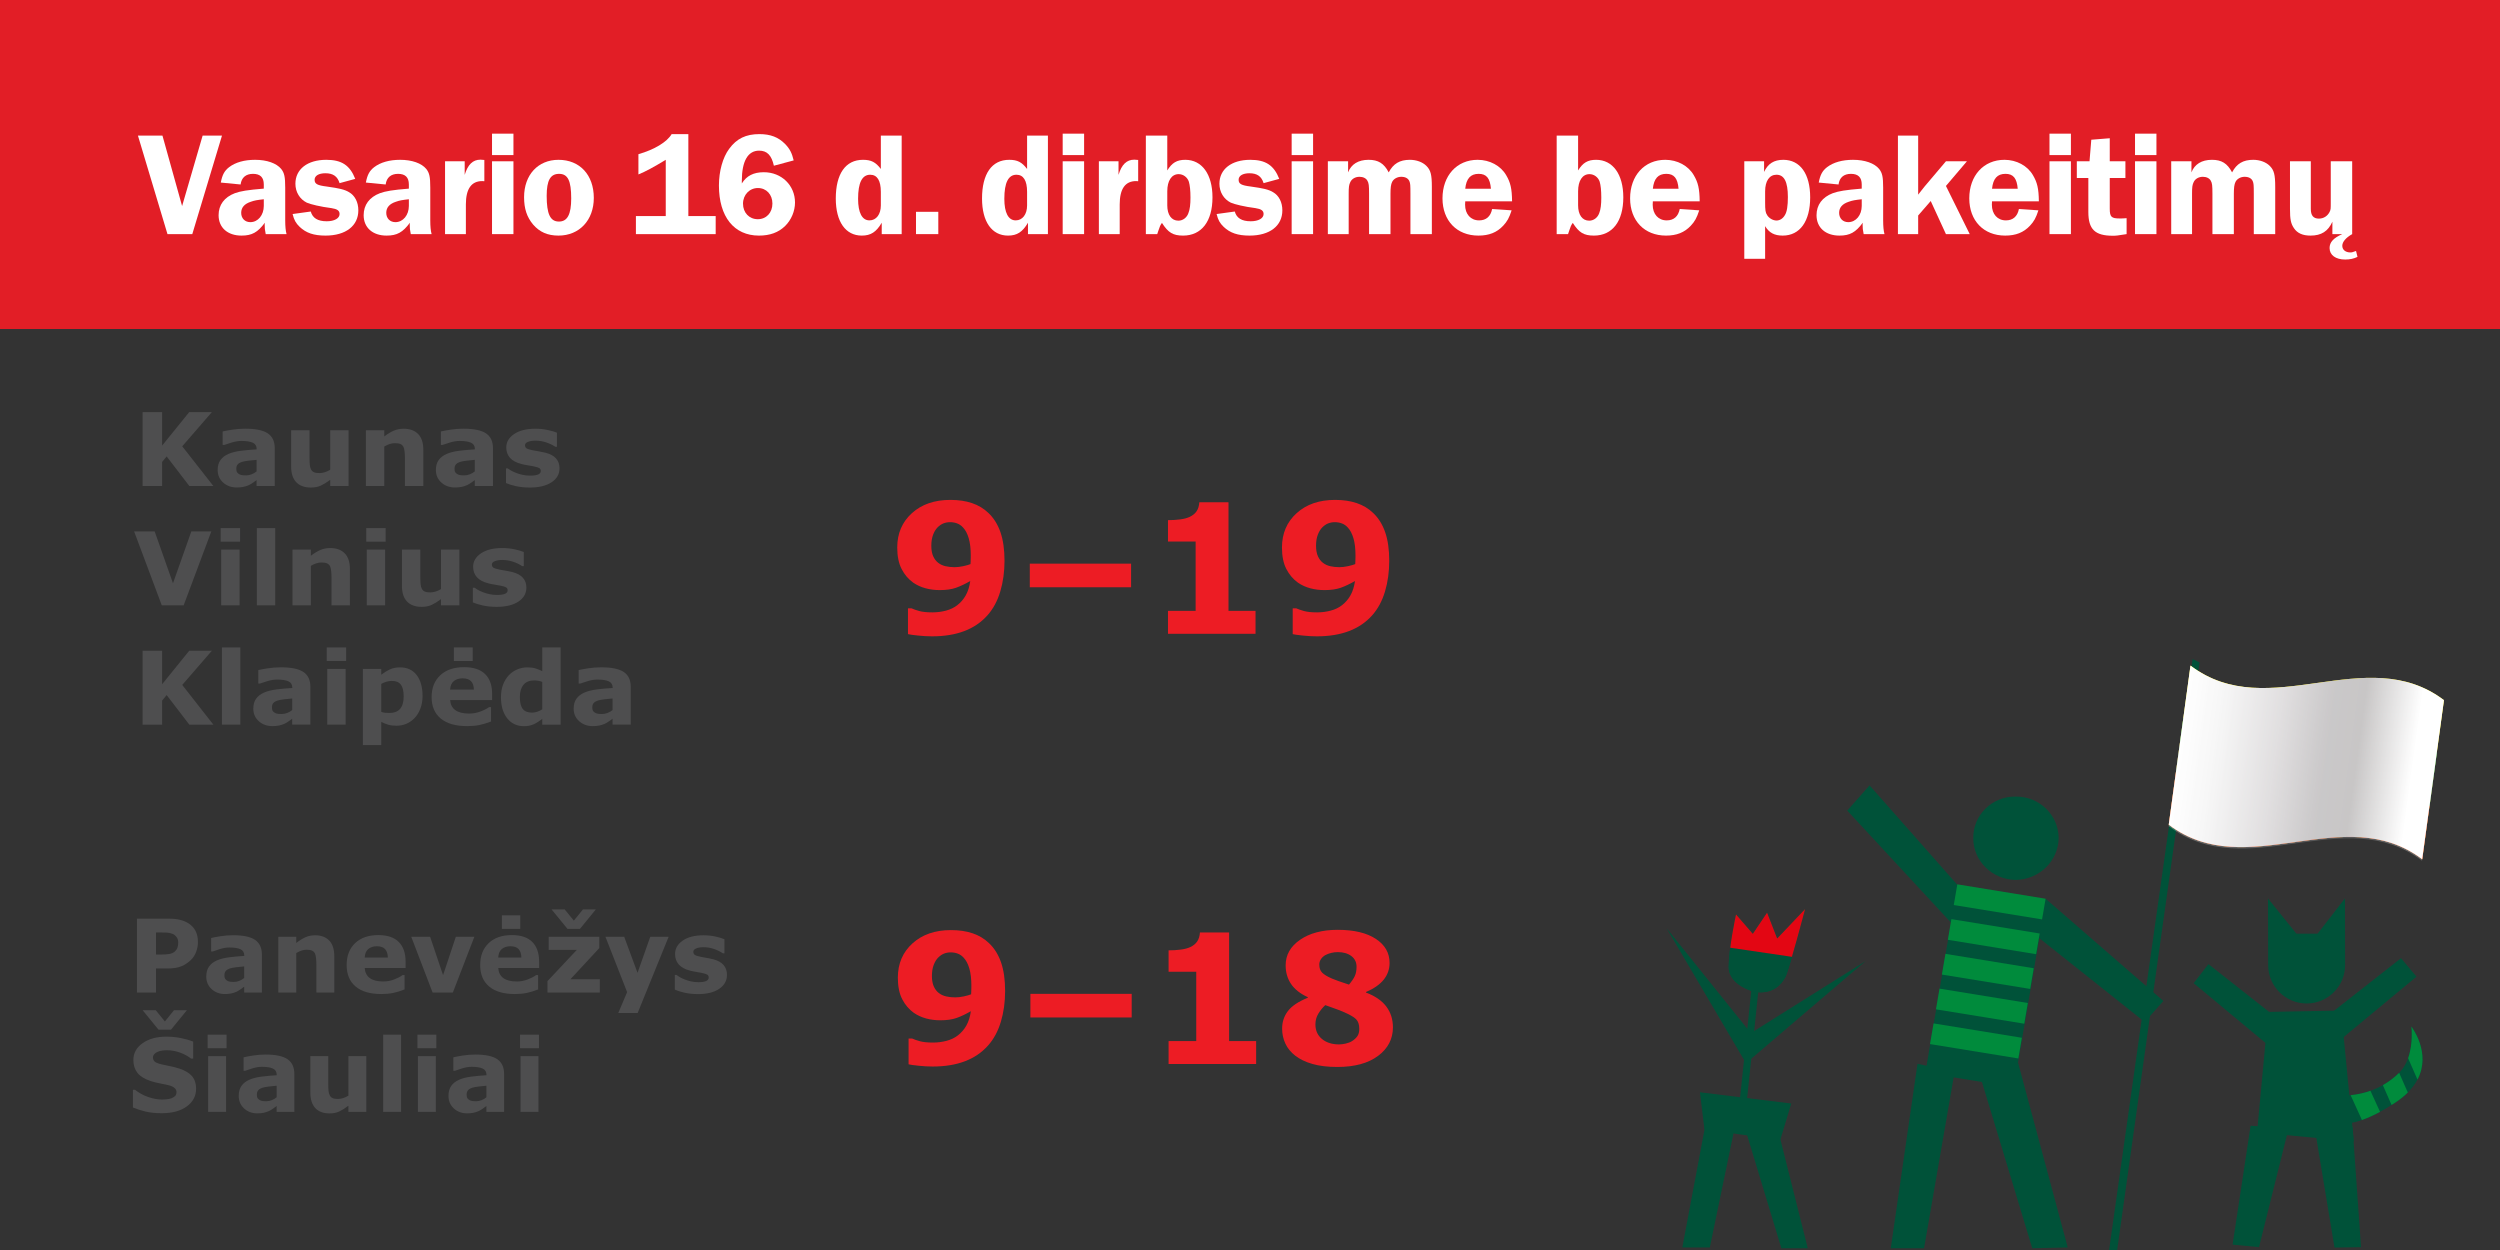 <?xml version="1.0" encoding="UTF-8"?>
<svg xmlns="http://www.w3.org/2000/svg" width="1320" height="660" version="1.1" xmlns:xlink="http://www.w3.org/1999/xlink" viewBox="0 0 1320 660">
  <rect x="0" y="0" width="1320" height="660" fill="#333333" stroke="none"/>
  <!-- Generator: Adobe Illustrator 29.0.1, SVG Export Plug-In . SVG Version: 2.1.0 Build 192)  -->
  <defs>
    <style>
      .st0 {
        fill: #fff;
      }

      .st1 {
        fill: #ed1c24;
      }

      .st2 {
        fill: none;
      }

      .st3 {
        fill: #e21e26;
      }

      .st4 {
        fill: #e30613;
      }

      .st5 {
        fill: #005239;
      }

      .st6 {
        isolation: isolate;
      }

      .st7 {
        fill: #4e4e4f;
      }

      .st8 {
        fill: #00903e;
      }

      .st9 {
        fill: #e20613;
      }

      .st10 {
        fill: #008b3c;
      }

      .st11 {
        fill: url(#linear-gradient);
        mix-blend-mode: multiply;
      }

      .st12 {
        fill: url(#linear-gradient1);
        mix-blend-mode: overlay;
        opacity: .25;
      }

      .st13 {
        fill: #ffec00;
      }

      .st14 {
        clip-path: url(#clippath);
      }
    </style>
    <clipPath id="clippath">
      <path class="st2" d="M938.349,495.514l-5.332-13.652-7.531,11.191-8.878-10.251s-3.862,17.78-3.862,27.74c.013,9.939,13.733,13.185,13.733,13.185,9.658,1.39,14.081-3.93,16.208-7.843,1.855-3.423,10.413-35.919,10.413-35.919l-14.751,15.55Z"/>
    </clipPath>
    <linearGradient id="linear-gradient" x1="3454.458" y1="35.278" x2="3589.562" y2="35.278" gradientTransform="translate(-2267.002 -109.513) rotate(7.786)" gradientUnits="userSpaceOnUse">
      <stop offset="0" stop-color="#fff"/>
      <stop offset=".145" stop-color="#f6f6f6"/>
      <stop offset=".373" stop-color="#e1dfe0"/>
      <stop offset=".54" stop-color="#cdcbcc"/>
      <stop offset=".574" stop-color="#cac8c9"/>
      <stop offset=".693" stop-color="#c8c6c6"/>
      <stop offset=".914" stop-color="#fff"/>
    </linearGradient>
    <linearGradient id="linear-gradient1" x1="3454.458" y1="36.046" x2="3589.562" y2="36.046" xlink:href="#linear-gradient"/>
  </defs>
  <g class="st6">
    <g id="DEPO">
      <rect class="st3" y="-.945" width="1320" height="174.667"/>
      <g>
        <path class="st0" d="M101.531,123.616h-13.104l-15.601-52.028h12.948l10.374,37.207,10.843-37.207h10.219l-15.679,52.028Z"/>
        <path class="st0" d="M140.297,123.616c-.468-2.496-.546-2.964-.546-4.992,0-.078,0-.546.078-1.014-3.744,5.07-6.786,6.786-12.324,6.786-7.332,0-12.091-4.212-12.091-10.764,0-5.46,3.042-9.516,8.58-11.623,3.043-1.092,6.631-1.716,15.289-2.418v-2.184c0-3.744-1.872-5.616-5.694-5.616-3.744,0-6.084,1.95-6.552,5.616l-10.453-1.014c.78-4.134,1.95-6.24,4.368-8.112,3.354-2.574,8.112-3.9,13.729-3.9,6.24,0,11.311,1.794,13.807,4.836,1.639,2.106,2.106,4.134,2.106,9.829v17.395q0,4.602.702,7.176h-10.999ZM139.283,105.207c-3.51.39-4.914.624-6.864,1.326-3.354,1.092-5.07,3.042-5.07,5.85,0,2.886,1.95,4.914,4.836,4.914,4.057,0,7.099-3.744,7.099-8.58v-3.51Z"/>
        <path class="st0" d="M179.296,96.705c-1.093-3.588-3.433-5.226-7.488-5.226-3.511,0-5.694,1.326-5.694,3.432,0,2.184,1.404,2.964,6.474,3.588,6.631.936,9.36,1.56,11.701,2.964,3.12,1.794,4.914,5.304,4.914,9.594,0,8.19-6.631,13.338-17.317,13.338-6.24,0-10.296-1.404-13.65-4.602-2.027-1.95-2.964-3.588-3.744-6.786l9.595-1.326c.937,3.432,3.666,5.148,8.425,5.148,4.056,0,6.786-1.56,6.786-3.822,0-1.794-1.248-2.652-4.29-3.12-5.617-.702-11.155-2.028-13.027-2.886-3.744-1.872-6.006-5.616-6.006-9.984,0-7.722,6.396-12.636,16.303-12.636,8.112,0,12.48,2.886,15.288,10.062l-8.268,2.262Z"/>
        <path class="st0" d="M216.891,123.616c-.468-2.496-.546-2.964-.546-4.992,0-.078,0-.546.078-1.014-3.744,5.07-6.786,6.786-12.324,6.786-7.332,0-12.091-4.212-12.091-10.764,0-5.46,3.042-9.516,8.58-11.623,3.043-1.092,6.631-1.716,15.289-2.418v-2.184c0-3.744-1.872-5.616-5.694-5.616-3.744,0-6.084,1.95-6.552,5.616l-10.453-1.014c.78-4.134,1.95-6.24,4.368-8.112,3.354-2.574,8.112-3.9,13.729-3.9,6.24,0,11.311,1.794,13.807,4.836,1.639,2.106,2.106,4.134,2.106,9.829v17.395q0,4.602.702,7.176h-10.999ZM215.877,105.207c-3.51.39-4.914.624-6.864,1.326-3.354,1.092-5.07,3.042-5.07,5.85,0,2.886,1.95,4.914,4.836,4.914,4.057,0,7.099-3.744,7.099-8.58v-3.51Z"/>
        <path class="st0" d="M234.984,123.616v-38.456h10.375v7.176c1.638-5.46,4.29-8.034,8.346-8.034.469,0,1.248.078,2.028.156v11.232c-.468-.078-.936-.078-1.092-.078-5.772,0-8.658,4.134-8.658,12.324v15.679h-10.999Z"/>
        <path class="st0" d="M271.099,81.884h-11.31v-11.311h11.31v11.311ZM271.099,123.616h-11.31v-38.456h11.31v38.456Z"/>
        <path class="st0" d="M313.531,104.505c0,11.778-7.645,19.891-18.643,19.891-5.772,0-9.984-1.872-13.417-5.85-3.275-3.9-4.758-8.346-4.758-14.43,0-11.779,7.332-19.735,18.175-19.735,11.232,0,18.643,7.956,18.643,20.125ZM288.648,103.413c0,9.594,1.872,13.572,6.475,13.572,4.445,0,6.474-3.744,6.474-12.246,0-9.36-1.794-12.949-6.396-12.949-4.602,0-6.552,3.432-6.552,11.623Z"/>
        <path class="st0" d="M337.085,81.416c8.425-2.418,15.055-6.396,17.551-10.608h8.814v43.292h14.431v9.516h-42.121v-9.516h15.756v-29.719c-6.552,3.978-10.608,6.162-14.431,7.722v-10.687Z"/>
        <path class="st0" d="M408.612,87.501c-1.248-5.539-3.589-7.957-7.801-7.957-5.928,0-9.126,5.538-9.126,15.991v1.326c2.496-4.056,6.24-5.928,11.622-5.928,9.36,0,16.459,6.942,16.459,15.99,0,4.524-1.95,9.205-5.227,12.403-3.51,3.432-8.034,5.07-13.807,5.07-13.183,0-21.139-9.984-21.139-26.443,0-7.566,2.028-14.82,5.382-19.345,3.979-5.46,8.893-7.8,15.991-7.8,5.851,0,10.062,1.638,13.572,5.227,2.496,2.574,3.588,4.758,4.524,8.658l-10.452,2.808ZM392.31,107.547c0,4.758,3.276,8.19,7.8,8.19,4.524,0,7.723-3.432,7.723-8.268,0-4.758-3.198-8.19-7.645-8.19s-7.878,3.588-7.878,8.268Z"/>
        <path class="st0" d="M476.081,123.616h-10.53v-6.006c-2.886,4.914-5.772,6.786-10.53,6.786-8.58,0-13.729-7.332-13.729-19.579,0-13.026,5.148-20.437,14.353-20.437,4.368,0,6.708,1.248,9.438,4.836v-17.628h10.998v52.028ZM465.083,101.307c0-6.006-1.95-9.048-5.616-9.048-4.29,0-6.396,4.212-6.396,12.714,0,7.332,2.106,11.388,6.006,11.388,3.589,0,6.007-3.198,6.007-7.878v-7.177Z"/>
        <path class="st0" d="M483.645,123.616v-11.778h11.779v11.778h-11.779Z"/>
        <path class="st0" d="M553.299,123.616h-10.53v-6.006c-2.886,4.914-5.772,6.786-10.53,6.786-8.58,0-13.729-7.332-13.729-19.579,0-13.026,5.148-20.437,14.353-20.437,4.368,0,6.708,1.248,9.438,4.836v-17.628h10.998v52.028ZM542.301,101.307c0-6.006-1.95-9.048-5.616-9.048-4.29,0-6.396,4.212-6.396,12.714,0,7.332,2.106,11.388,6.006,11.388,3.589,0,6.007-3.198,6.007-7.878v-7.177Z"/>
        <path class="st0" d="M572.406,81.884h-11.311v-11.311h11.311v11.311ZM572.406,123.616h-11.311v-38.456h11.311v38.456Z"/>
        <path class="st0" d="M580.207,123.616v-38.456h10.374v7.176c1.638-5.46,4.29-8.034,8.347-8.034.468,0,1.248.078,2.027.156v11.232c-.468-.078-.936-.078-1.092-.078-5.772,0-8.658,4.134-8.658,12.324v15.679h-10.998Z"/>
        <path class="st0" d="M616.32,89.997c2.496-4.056,5.07-5.616,9.517-5.616,8.814,0,14.353,7.644,14.353,19.812,0,12.714-5.772,20.203-15.522,20.203-5.304,0-7.878-1.56-11.154-6.708-.937,1.326-1.092,1.716-1.872,4.056-.312,1.014-.468,1.56-.624,1.872h-6.007v-52.028h11.311v18.409ZM616.32,108.405c0,5.07,2.263,8.112,5.851,8.112,2.34,0,4.446-1.56,5.304-3.979.78-1.95,1.093-4.602,1.093-8.19,0-3.822-.312-6.552-.858-8.424-.78-2.34-2.964-3.979-5.382-3.979-3.744,0-6.007,3.51-6.007,9.049v7.41Z"/>
        <path class="st0" d="M667.176,96.705c-1.093-3.588-3.433-5.226-7.488-5.226-3.511,0-5.694,1.326-5.694,3.432,0,2.184,1.403,2.964,6.474,3.588,6.631.936,9.36,1.56,11.701,2.964,3.12,1.794,4.914,5.304,4.914,9.594,0,8.19-6.631,13.338-17.316,13.338-6.24,0-10.297-1.404-13.651-4.602-2.027-1.95-2.964-3.588-3.744-6.786l9.595-1.326c.936,3.432,3.666,5.148,8.424,5.148,4.057,0,6.787-1.56,6.787-3.822,0-1.794-1.248-2.652-4.291-3.12-5.615-.702-11.154-2.028-13.026-2.886-3.744-1.872-6.006-5.616-6.006-9.984,0-7.722,6.396-12.636,16.303-12.636,8.112,0,12.48,2.886,15.288,10.062l-8.268,2.262Z"/>
        <path class="st0" d="M693.305,81.884h-11.311v-11.311h11.311v11.311ZM693.305,123.616h-11.311v-38.456h11.311v38.456Z"/>
        <path class="st0" d="M744.708,123.616v-21.295c0-4.68-.078-5.46-.546-6.63-.625-1.482-2.106-2.34-4.291-2.34-2.105,0-4.056,1.092-4.836,2.73-.624,1.248-.857,3.042-.857,6.24v21.295h-11.311v-21.295c0-4.446-.156-5.616-.858-6.864-.702-1.326-2.262-2.106-4.212-2.106-2.185,0-4.057,1.092-4.836,2.808-.702,1.404-.858,2.652-.858,6.162v21.295h-10.999v-38.456h10.687v5.851c1.639-4.291,5.383-6.63,10.843-6.63,5.07,0,8.112,1.872,10.608,6.63,2.418-4.603,5.851-6.63,11.154-6.63,3.433,0,6.708,1.17,8.736,3.198,2.263,2.262,2.886,4.603,2.886,11.077v24.961h-11.31Z"/>
        <path class="st0" d="M773.645,106.299c-.078.624-.078,1.482-.078,1.794,0,4.992,2.964,8.268,7.41,8.268,3.744,0,6.084-2.106,6.864-6.006l10.296.702c-1.325,4.056-2.34,5.85-4.445,8.112-3.354,3.588-7.488,5.226-13.104,5.226-11.389,0-18.955-7.878-18.955-19.656,0-12.013,7.566-20.359,18.564-20.359,6.396,0,12.169,3.12,15.055,8.112,2.263,3.822,3.042,7.02,3.12,13.806h-24.727ZM787.217,99.669c-.468-5.538-2.34-7.878-6.475-7.878-4.29,0-6.552,2.496-7.098,7.878h13.572Z"/>
        <path class="st0" d="M833.235,89.997c2.496-4.056,5.07-5.616,9.517-5.616,8.814,0,14.353,7.644,14.353,19.812,0,12.714-5.772,20.203-15.522,20.203-5.305,0-7.878-1.56-11.154-6.708-.937,1.326-1.092,1.716-1.872,4.056-.312,1.014-.468,1.56-.624,1.872h-6.006v-52.028h11.31v18.409ZM833.235,108.405c0,5.07,2.263,8.112,5.851,8.112,2.34,0,4.446-1.56,5.305-3.979.779-1.95,1.092-4.602,1.092-8.19,0-3.822-.312-6.552-.858-8.424-.78-2.34-2.964-3.979-5.382-3.979-3.744,0-6.007,3.51-6.007,9.049v7.41Z"/>
        <path class="st0" d="M872.703,106.299c-.078.624-.078,1.482-.078,1.794,0,4.992,2.964,8.268,7.41,8.268,3.744,0,6.084-2.106,6.864-6.006l10.296.702c-1.325,4.056-2.34,5.85-4.445,8.112-3.354,3.588-7.488,5.226-13.104,5.226-11.389,0-18.955-7.878-18.955-19.656,0-12.013,7.566-20.359,18.564-20.359,6.396,0,12.169,3.12,15.055,8.112,2.263,3.822,3.042,7.02,3.12,13.806h-24.727ZM886.275,99.669c-.468-5.538-2.34-7.878-6.475-7.878-4.29,0-6.552,2.496-7.098,7.878h13.572Z"/>
        <path class="st0" d="M920.984,85.16h10.453v5.616c2.027-4.368,5.226-6.396,10.141-6.396,8.892,0,14.196,7.41,14.196,19.812,0,12.637-5.383,20.203-14.509,20.203-4.368,0-7.176-1.482-9.282-4.992v17.239h-10.999v-51.482ZM931.983,106.767c0,4.212.156,5.46,1.092,6.864,1.015,1.638,3.12,2.808,4.914,2.808s3.433-1.092,4.446-2.886c1.092-1.716,1.561-4.914,1.561-9.516,0-8.034-1.95-11.778-6.007-11.778-3.744,0-6.006,3.276-6.006,8.814v5.694Z"/>
        <path class="st0" d="M984.008,123.616c-.468-2.496-.546-2.964-.546-4.992,0-.078,0-.546.078-1.014-3.744,5.07-6.786,6.786-12.324,6.786-7.332,0-12.091-4.212-12.091-10.764,0-5.46,3.042-9.516,8.58-11.623,3.043-1.092,6.631-1.716,15.289-2.418v-2.184c0-3.744-1.872-5.616-5.694-5.616-3.744,0-6.084,1.95-6.552,5.616l-10.453-1.014c.78-4.134,1.95-6.24,4.368-8.112,3.354-2.574,8.112-3.9,13.729-3.9,6.24,0,11.311,1.794,13.807,4.836,1.639,2.106,2.106,4.134,2.106,9.829v17.395q0,4.602.702,7.176h-10.999ZM982.994,105.207c-3.51.39-4.914.624-6.864,1.326-3.354,1.092-5.07,3.042-5.07,5.85,0,2.886,1.95,4.914,4.836,4.914,4.057,0,7.099-3.744,7.099-8.58v-3.51Z"/>
        <path class="st0" d="M1040.013,123.616h-12.559l-8.034-17.473-6.631,7.644v9.829h-10.686v-52.028h10.686v31.201c.78-.936,1.404-1.794,1.639-2.106,1.014-1.248,1.638-2.106,1.794-2.262l11.232-13.261h11.076l-11.076,13.026,12.559,25.429Z"/>
        <path class="st0" d="M1051.789,106.299c-.078.624-.078,1.482-.078,1.794,0,4.992,2.964,8.268,7.41,8.268,3.744,0,6.084-2.106,6.864-6.006l10.296.702c-1.325,4.056-2.34,5.85-4.445,8.112-3.354,3.588-7.488,5.226-13.104,5.226-11.389,0-18.955-7.878-18.955-19.656,0-12.013,7.566-20.359,18.564-20.359,6.396,0,12.169,3.12,15.055,8.112,2.263,3.822,3.042,7.02,3.12,13.806h-24.727ZM1065.361,99.669c-.468-5.538-2.34-7.878-6.475-7.878-4.29,0-6.552,2.496-7.098,7.878h13.572Z"/>
        <path class="st0" d="M1093.44,81.884h-11.31v-11.311h11.31v11.311ZM1093.44,123.616h-11.31v-38.456h11.31v38.456Z"/>
        <path class="st0" d="M1113.954,110.199c0,4.368.858,5.148,5.305,5.148,1.092,0,1.872,0,3.588-.156v8.424c-4.992.78-5.382.858-7.255.858-9.438,0-12.948-3.354-12.948-12.559v-17.94h-6.084v-8.814h6.708l.937-11.388,9.75-.78v12.168h8.269v8.814h-8.269v16.225Z"/>
        <path class="st0" d="M1138.602,81.884h-11.311v-11.311h11.311v11.311ZM1138.602,123.616h-11.311v-38.456h11.311v38.456Z"/>
        <path class="st0" d="M1190.005,123.616v-21.295c0-4.68-.078-5.46-.546-6.63-.625-1.482-2.106-2.34-4.291-2.34-2.105,0-4.056,1.092-4.836,2.73-.624,1.248-.857,3.042-.857,6.24v21.295h-11.311v-21.295c0-4.446-.156-5.616-.858-6.864-.702-1.326-2.262-2.106-4.212-2.106-2.185,0-4.057,1.092-4.836,2.808-.702,1.404-.858,2.652-.858,6.162v21.295h-10.999v-38.456h10.687v5.851c1.639-4.291,5.383-6.63,10.843-6.63,5.07,0,8.112,1.872,10.608,6.63,2.418-4.603,5.851-6.63,11.154-6.63,3.433,0,6.708,1.17,8.736,3.198,2.263,2.262,2.886,4.603,2.886,11.077v24.961h-11.31Z"/>
        <path class="st0" d="M1241.952,123.616c-3.354,1.872-5.227,4.134-5.227,6.162,0,2.106,1.716,3.51,4.29,3.51.702,0,1.093-.078,2.965-.78l.779,3.12c-1.872.937-3.978,1.404-6.474,1.404-5.07,0-8.269-2.34-8.269-6.084,0-3.042,2.028-5.305,6.708-7.333h-5.226v-6.552c-2.263,5.07-5.851,7.332-11.545,7.332-4.134,0-6.942-1.248-8.736-3.9-1.638-2.418-2.105-4.602-2.105-10.218v-25.117h10.998v25.117c0,3.51,1.326,5.148,4.29,5.148,2.418,0,4.524-1.326,5.616-3.51.624-1.248.624-1.482.624-5.148v-21.607h11.311v38.456Z"/>
      </g>
      <g>
        <g>
          <g>
            <path class="st1" d="M530.702,523.244c0,5.801-.744,11.198-2.232,16.193s-3.751,9.199-6.789,12.611c-3.287,3.691-7.364,6.461-12.231,8.307-4.867,1.845-10.541,2.769-17.021,2.769-2.295,0-4.774-.14-7.44-.419-2.667-.278-4.418-.527-5.256-.744v-13.625h1.86c.931.434,2.256.899,3.977,1.395,1.721.496,4.069.744,7.045.744,2.419,0,4.79-.302,7.115-.907,2.325-.604,4.325-1.559,6-2.86,1.828-1.396,3.332-3.14,4.511-5.233,1.178-2.093,1.969-4.612,2.371-7.56-2.697,1.553-5.201,2.739-7.51,3.562-2.311.823-5.186,1.233-8.627,1.233-2.604,0-5.093-.317-7.464-.954-2.372-.637-4.534-1.622-6.487-2.956-2.574-1.831-4.628-4.243-6.162-7.238-1.535-2.995-2.302-6.773-2.302-11.335,0-7.417,2.581-13.461,7.743-18.132,5.161-4.671,11.928-7.006,20.299-7.006,4.31,0,8.131.566,11.464,1.699,3.332,1.132,6.208,2.861,8.626,5.188,2.821,2.669,4.945,6.066,6.372,10.192,1.425,4.126,2.139,9.151,2.139,15.077ZM512.891,520.653c0-3.789-.364-6.903-1.093-9.343-.729-2.438-1.729-4.325-2.999-5.661-.9-.994-1.938-1.708-3.116-2.144-1.179-.435-2.418-.652-3.721-.652-1.209,0-2.364.21-3.465.629-1.101.42-2.162,1.142-3.186,2.167-.961.994-1.743,2.3-2.348,3.915-.605,1.615-.907,3.541-.907,5.777,0,2.174.325,3.999.977,5.475s1.55,2.648,2.697,3.519c1.085.838,2.364,1.429,3.837,1.771,1.472.342,3.076.512,4.813.512,1.395,0,2.913-.178,4.557-.535s2.914-.723,3.813-1.095c0-.342.023-.831.07-1.468.046-.637.069-1.593.069-2.866Z"/>
            <path class="st1" d="M597.529,537.22h-53.48v-12.463h53.48v12.463Z"/>
            <path class="st1" d="M663.242,561.775h-46.227v-12.091h14.603v-36.6h-14.603v-11.301c2.232,0,4.372-.132,6.418-.396,2.046-.263,3.751-.721,5.115-1.372,1.612-.774,2.821-1.782,3.628-3.022.806-1.24,1.271-2.79,1.395-4.65h15.394v57.341h14.277v12.091Z"/>
            <path class="st1" d="M735.464,542.429c0,6.139-2.612,11.161-7.836,15.067-5.225,3.906-12.394,5.859-21.509,5.859-5.115,0-9.503-.527-13.161-1.581s-6.682-2.512-9.068-4.371c-2.356-1.829-4.101-3.969-5.231-6.418-1.133-2.449-1.698-5.084-1.698-7.906,0-3.472,1.016-6.549,3.047-9.23,2.03-2.682,5.541-5.03,10.533-7.046v-.279c-4.031-1.86-6.992-4.2-8.883-7.022-1.892-2.82-2.837-6.092-2.837-9.812,0-5.487,2.542-9.982,7.627-13.486,5.085-3.503,11.703-5.255,19.857-5.255,8.558,0,15.262,1.589,20.114,4.767,4.852,3.179,7.277,7.418,7.277,12.72,0,3.286-1.022,6.216-3.069,8.789-2.046,2.574-5.178,4.76-9.394,6.558v.278c4.836,1.83,8.417,4.295,10.742,7.395,2.325,3.101,3.488,6.759,3.488,10.976ZM717.699,543.219c0-2.232-.559-3.922-1.675-5.069-1.116-1.146-3.41-2.464-6.883-3.952-1.022-.466-2.511-1.039-4.464-1.721s-3.598-1.271-4.93-1.768c-1.334,1.209-2.535,2.674-3.604,4.395s-1.604,3.651-1.604,5.79c0,3.225,1.155,5.79,3.465,7.696,2.31,1.907,5.325,2.86,9.045,2.86.992,0,2.155-.146,3.488-.441s2.479-.752,3.441-1.372c1.116-.713,2.015-1.55,2.697-2.512.682-.96,1.023-2.263,1.023-3.906ZM716.257,510.433c0-2.355-.906-4.231-2.721-5.627-1.813-1.395-4.225-2.093-7.231-2.093-1.116,0-2.255.14-3.418.419-1.162.279-2.225.682-3.186,1.209-.899.527-1.644,1.217-2.232,2.069-.589.854-.883,1.821-.883,2.906,0,1.83.519,3.256,1.558,4.279,1.038,1.022,2.735,2.046,5.092,3.069.868.372,2.054.829,3.558,1.371,1.504.543,3.325,1.155,5.465,1.837,1.426-1.674,2.448-3.177,3.069-4.511.62-1.332.93-2.977.93-4.93Z"/>
          </g>
          <g>
            <path class="st1" d="M530.383,296.1c0,5.802-.744,11.199-2.232,16.194-1.488,4.995-3.751,9.199-6.789,12.611-3.287,3.692-7.364,6.461-12.231,8.307-4.867,1.845-10.541,2.769-17.021,2.769-2.295,0-4.774-.14-7.44-.419-2.667-.279-4.418-.527-5.256-.744v-13.625h1.86c.931.435,2.256.899,3.977,1.395,1.721.497,4.069.744,7.045.744,2.419,0,4.79-.302,7.115-.907s4.325-1.559,6-2.861c1.828-1.395,3.332-3.14,4.511-5.233,1.178-2.093,1.969-4.613,2.371-7.559-2.697,1.552-5.201,2.739-7.51,3.561-2.311.823-5.186,1.233-8.627,1.233-2.604,0-5.093-.317-7.464-.954-2.372-.637-4.534-1.622-6.487-2.956-2.574-1.831-4.628-4.244-6.162-7.239-1.535-2.995-2.302-6.773-2.302-11.335,0-7.417,2.581-13.46,7.743-18.131,5.161-4.671,11.928-7.006,20.299-7.006,4.31,0,8.131.567,11.464,1.699,3.332,1.132,6.208,2.862,8.626,5.188,2.821,2.668,4.945,6.066,6.372,10.192,1.425,4.125,2.139,9.152,2.139,15.077ZM512.571,293.509c0-3.79-.364-6.904-1.093-9.342s-1.729-4.326-2.999-5.661c-.9-.994-1.938-1.708-3.116-2.144-1.179-.435-2.418-.653-3.721-.653-1.209,0-2.364.21-3.465.629s-2.162,1.142-3.186,2.167c-.961.994-1.743,2.299-2.348,3.914-.605,1.615-.907,3.541-.907,5.778,0,2.174.325,3.999.977,5.474.651,1.476,1.55,2.649,2.697,3.519,1.085.838,2.364,1.429,3.837,1.771,1.472.341,3.076.512,4.813.512,1.395,0,2.913-.178,4.557-.536s2.914-.722,3.813-1.095c0-.341.023-.831.07-1.468.046-.636.069-1.592.069-2.866Z"/>
            <path class="st1" d="M597.21,310.077h-53.48v-12.463h53.48v12.463Z"/>
            <path class="st1" d="M662.923,334.631h-46.227v-12.091h14.603v-36.6h-14.603v-11.3c2.232,0,4.372-.132,6.418-.396,2.046-.263,3.751-.721,5.115-1.372,1.612-.774,2.821-1.782,3.628-3.022.806-1.24,1.271-2.791,1.395-4.651h15.394v57.341h14.277v12.091Z"/>
            <path class="st1" d="M733.517,296.1c0,5.802-.744,11.199-2.232,16.194-1.488,4.995-3.751,9.199-6.789,12.611-3.287,3.692-7.364,6.461-12.231,8.307-4.867,1.845-10.541,2.769-17.021,2.769-2.295,0-4.774-.14-7.44-.419-2.667-.279-4.418-.527-5.256-.744v-13.625h1.86c.931.435,2.256.899,3.977,1.395,1.721.497,4.069.744,7.045.744,2.419,0,4.79-.302,7.115-.907s4.325-1.559,6-2.861c1.828-1.395,3.332-3.14,4.511-5.233,1.178-2.093,1.969-4.613,2.371-7.559-2.697,1.552-5.201,2.739-7.51,3.561-2.311.823-5.186,1.233-8.627,1.233-2.604,0-5.093-.317-7.464-.954-2.372-.637-4.534-1.622-6.487-2.956-2.574-1.831-4.628-4.244-6.162-7.239-1.535-2.995-2.302-6.773-2.302-11.335,0-7.417,2.581-13.46,7.743-18.131,5.161-4.671,11.928-7.006,20.299-7.006,4.31,0,8.131.567,11.464,1.699,3.332,1.132,6.208,2.862,8.626,5.188,2.821,2.668,4.945,6.066,6.372,10.192,1.425,4.125,2.139,9.152,2.139,15.077ZM715.705,293.509c0-3.79-.364-6.904-1.093-9.342s-1.729-4.326-2.999-5.661c-.9-.994-1.938-1.708-3.116-2.144-1.179-.435-2.418-.653-3.721-.653-1.209,0-2.364.21-3.465.629s-2.162,1.142-3.186,2.167c-.961.994-1.743,2.299-2.348,3.914-.605,1.615-.907,3.541-.907,5.778,0,2.174.325,3.999.977,5.474.651,1.476,1.55,2.649,2.697,3.519,1.085.838,2.364,1.429,3.837,1.771,1.472.341,3.076.512,4.813.512,1.395,0,2.913-.178,4.557-.536s2.914-.722,3.813-1.095c0-.341.023-.831.07-1.468.046-.636.069-1.592.069-2.866Z"/>
          </g>
        </g>
        <g>
          <path class="st7" d="M104.51,497.368c0,1.747-.306,3.455-.917,5.122-.611,1.669-1.485,3.07-2.62,4.206-1.555,1.537-3.288,2.698-5.201,3.484s-4.293,1.179-7.14,1.179h-6.263v12.708h-10.061v-39.014h16.559c2.48,0,4.572.214,6.275.642,1.703.429,3.21,1.07,4.52,1.926,1.572,1.031,2.773,2.35,3.603,3.957.83,1.607,1.245,3.537,1.245,5.79ZM94.107,497.591c0-1.098-.297-2.043-.891-2.836s-1.284-1.347-2.069-1.66c-1.049-.418-2.07-.649-3.066-.692-.995-.044-2.323-.065-3.982-.065h-1.729v11.659h2.883c1.712,0,3.122-.104,4.231-.313s2.039-.628,2.79-1.255c.646-.558,1.114-1.225,1.402-2s.432-1.721.432-2.837Z"/>
          <path class="st7" d="M128.93,520.949c-.507.385-1.136.848-1.887,1.389-.751.542-1.459.97-2.122,1.284-.927.419-1.887.729-2.883.93-.995.201-2.087.302-3.274.302-2.796,0-5.136-.864-7.022-2.594s-2.83-3.939-2.83-6.629c0-2.148.48-3.904,1.441-5.267s2.323-2.437,4.088-3.223c1.746-.786,3.912-1.345,6.497-1.677s5.267-.577,8.044-.734v-.157c0-1.624-.664-2.746-1.991-3.366s-3.284-.931-5.869-.931c-1.555,0-3.214.275-4.979.825-1.764.551-3.03.975-3.799,1.271h-.864v-7.101c.995-.263,2.615-.572,4.86-.931,2.244-.357,4.493-.537,6.746-.537,5.362,0,9.236.825,11.621,2.477,2.384,1.65,3.576,4.24,3.576,7.769v20.018h-9.354v-3.118ZM128.93,516.371v-6.111c-1.275.104-2.655.248-4.141.431-1.484.183-2.611.396-3.38.64-.943.296-1.663.728-2.161,1.293s-.747,1.311-.747,2.233c0,.609.053,1.105.157,1.488.105.384.367.749.786,1.097.401.349.882.605,1.441.771.559.166,1.432.248,2.62.248.943,0,1.899-.19,2.869-.574.969-.383,1.82-.888,2.555-1.515Z"/>
          <path class="st7" d="M176.511,524.067h-9.458v-14.594c0-1.188-.062-2.371-.184-3.551-.122-1.179-.332-2.048-.629-2.606-.35-.646-.86-1.118-1.532-1.415-.673-.297-1.612-.445-2.817-.445-.855,0-1.725.14-2.606.419-.883.279-1.839.725-2.869,1.336v20.856h-9.459v-29.424h9.459v3.249c1.674-1.311,3.283-2.314,4.827-3.014,1.544-.698,3.258-1.048,5.143-1.048,3.175,0,5.656.926,7.444,2.777s2.682,4.62,2.682,8.306v19.153Z"/>
          <path class="st7" d="M214.162,511.097h-21.59c.14,2.306,1.018,4.07,2.634,5.293,1.615,1.223,3.995,1.834,7.14,1.834,1.991,0,3.921-.358,5.79-1.074s3.345-1.484,4.429-2.306h1.048v7.572c-2.132.855-4.14,1.476-6.026,1.86-1.887.384-3.975.576-6.263.576-5.904,0-10.428-1.327-13.572-3.982-3.144-2.655-4.716-6.437-4.716-11.346,0-4.855,1.489-8.702,4.468-11.541,2.978-2.839,7.061-4.258,12.249-4.258,4.785,0,8.384,1.21,10.795,3.629,2.41,2.419,3.615,5.899,3.615,10.441v3.301ZM204.782,505.569c-.053-1.974-.542-3.459-1.467-4.454-.927-.996-2.367-1.493-4.323-1.493-1.817,0-3.311.471-4.48,1.414-1.171.943-1.826,2.455-1.966,4.533h12.236Z"/>
          <path class="st7" d="M250.451,494.643l-11.345,29.424h-10.69l-11.267-29.424h9.96l6.828,20.252,6.741-20.252h9.772Z"/>
          <path class="st7" d="M284.669,511.097h-21.59c.14,2.306,1.018,4.07,2.634,5.293,1.615,1.223,3.995,1.834,7.14,1.834,1.991,0,3.921-.358,5.79-1.074s3.345-1.484,4.429-2.306h1.048v7.572c-2.132.855-4.14,1.476-6.026,1.86-1.887.384-3.975.576-6.263.576-5.904,0-10.428-1.327-13.572-3.982-3.144-2.655-4.716-6.437-4.716-11.346,0-4.855,1.489-8.702,4.468-11.541,2.978-2.839,7.061-4.258,12.249-4.258,4.785,0,8.384,1.21,10.795,3.629,2.41,2.419,3.615,5.899,3.615,10.441v3.301ZM275.289,505.569c-.053-1.974-.542-3.459-1.467-4.454-.927-.996-2.367-1.493-4.323-1.493-1.817,0-3.311.471-4.48,1.414-1.171.943-1.826,2.455-1.966,4.533h12.236ZM274.687,490.451h-9.694v-7.153h9.694v7.153Z"/>
          <path class="st7" d="M316.713,524.067h-27.642v-6.053l15.49-16.48h-14.861v-6.891h26.725v5.947l-15.251,16.455h15.539v7.021ZM314.617,480.154l-8.41,10.297h-6.577l-8.41-10.297h6.917l4.848,5.947,4.82-5.947h6.812Z"/>
          <path class="st7" d="M336.614,513.664l6.714-19.021h9.701l-16.35,40.219h-10.239l4.679-11.02-11.444-29.199h9.906l7.033,19.021Z"/>
          <path class="st7" d="M383.841,514.739c0,3.04-1.362,5.489-4.087,7.35-2.726,1.86-6.455,2.791-11.188,2.791-2.62,0-4.995-.245-7.126-.734-2.132-.488-3.844-1.03-5.136-1.624v-7.756h.864c.472.332,1.018.694,1.638,1.088.62.393,1.498.816,2.634,1.271.978.402,2.087.747,3.327,1.035s2.567.433,3.982.433c1.852,0,3.223-.206,4.113-.616.892-.41,1.337-1.018,1.337-1.821,0-.716-.262-1.235-.786-1.559s-1.52-.633-2.987-.931c-.698-.157-1.646-.327-2.843-.511s-2.284-.406-3.262-.668c-2.673-.698-4.655-1.786-5.948-3.262-1.292-1.477-1.938-3.314-1.938-5.516,0-2.83,1.341-5.184,4.021-7.062,2.682-1.877,6.346-2.816,10.992-2.816,2.2,0,4.31.223,6.327.668s3.594.922,4.729,1.428v7.441h-.812c-1.397-.96-2.991-1.742-4.781-2.345-1.791-.603-3.603-.904-5.438-.904-1.52,0-2.799.21-3.838.629-1.04.419-1.56,1.014-1.56,1.782,0,.698.236,1.231.708,1.598.472.367,1.581.734,3.327,1.101.961.192,1.996.38,3.105.563,1.108.184,2.223.415,3.341.694,2.479.646,4.313,1.664,5.502,3.053,1.188,1.389,1.781,3.122,1.781,5.2Z"/>
          <path class="st7" d="M103.54,574.805c0,3.843-1.629,6.965-4.887,9.366-3.258,2.402-7.681,3.603-13.271,3.603-3.231,0-6.049-.284-8.45-.852s-4.65-1.287-6.747-2.161v-9.354h1.101c2.079,1.659,4.406,2.935,6.983,3.825,2.576.891,5.052,1.336,7.428,1.336.611,0,1.415-.053,2.41-.157.996-.104,1.809-.279,2.437-.523.769-.314,1.402-.708,1.9-1.18.497-.472.746-1.17.746-2.096,0-.855-.362-1.594-1.087-2.214-.726-.62-1.786-1.097-3.184-1.429-1.467-.349-3.018-.677-4.65-.982-1.634-.305-3.167-.694-4.599-1.166-3.284-1.064-5.646-2.511-7.088-4.336-1.44-1.825-2.161-4.092-2.161-6.799,0-3.634,1.629-6.599,4.887-8.896,3.257-2.297,7.445-3.445,12.563-3.445,2.567,0,5.104.248,7.611.746,2.506.498,4.677,1.123,6.511,1.874v8.986h-1.074c-1.572-1.258-3.498-2.31-5.777-3.157-2.279-.847-4.607-1.271-6.982-1.271-.839,0-1.673.057-2.502.17-.83.114-1.629.328-2.397.643-.682.262-1.267.659-1.756,1.192-.489.532-.733,1.14-.733,1.82,0,1.031.393,1.821,1.179,2.371.786.551,2.271,1.053,4.454,1.507,1.433.297,2.808.586,4.127.864,1.318.28,2.738.664,4.258,1.153,2.987.979,5.191,2.311,6.616,3.996,1.423,1.686,2.135,3.873,2.135,6.563ZM98.693,533.38l-8.411,10.297h-6.576l-8.411-10.297h6.917l4.848,5.948,4.821-5.948h6.812Z"/>
          <path class="st7" d="M119.628,553.451h-9.982v-7.153h9.982v7.153ZM119.366,587.067h-9.459v-29.424h9.459v29.424Z"/>
          <path class="st7" d="M146.065,583.949c-.507.385-1.136.848-1.887,1.389-.751.542-1.459.97-2.122,1.284-.927.419-1.887.729-2.883.93-.995.201-2.087.302-3.274.302-2.796,0-5.136-.864-7.022-2.594s-2.83-3.939-2.83-6.629c0-2.148.48-3.904,1.441-5.267s2.323-2.437,4.088-3.223c1.746-.786,3.912-1.345,6.497-1.677s5.267-.577,8.044-.734v-.157c0-1.624-.664-2.746-1.991-3.366s-3.284-.931-5.869-.931c-1.555,0-3.214.275-4.979.825-1.764.551-3.03.975-3.799,1.271h-.864v-7.101c.995-.263,2.615-.572,4.86-.931,2.244-.357,4.493-.537,6.746-.537,5.362,0,9.236.825,11.621,2.477,2.384,1.65,3.576,4.24,3.576,7.769v20.018h-9.354v-3.118ZM146.065,579.371v-6.111c-1.275.104-2.655.248-4.141.431-1.484.183-2.611.396-3.38.64-.943.296-1.663.728-2.161,1.293s-.747,1.311-.747,2.233c0,.609.053,1.105.157,1.488.105.384.367.749.786,1.097.401.349.882.605,1.441.771.559.166,1.432.248,2.62.248.943,0,1.899-.19,2.869-.574.969-.383,1.82-.888,2.555-1.515Z"/>
          <path class="st7" d="M193.41,587.067h-9.459v-3.249c-1.744,1.328-3.341,2.337-4.788,3.026-1.448.689-3.175,1.035-5.182,1.035-3.244,0-5.744-.935-7.497-2.804s-2.629-4.629-2.629-8.279v-19.153h9.458v14.594c0,1.485.048,2.721.145,3.708.096.986.318,1.804.668,2.449.332.646.834,1.118,1.507,1.415.672.297,1.611.445,2.816.445.804,0,1.694-.148,2.673-.445.978-.297,1.921-.733,2.829-1.31v-20.856h9.459v29.424Z"/>
          <path class="st7" d="M211.778,587.067h-9.459v-40.77h9.459v40.77Z"/>
          <path class="st7" d="M230.381,553.451h-9.982v-7.153h9.982v7.153ZM230.119,587.067h-9.459v-29.424h9.459v29.424Z"/>
          <path class="st7" d="M256.818,583.949c-.507.385-1.136.848-1.887,1.389-.751.542-1.459.97-2.122,1.284-.927.419-1.887.729-2.883.93-.995.201-2.087.302-3.274.302-2.796,0-5.136-.864-7.022-2.594s-2.83-3.939-2.83-6.629c0-2.148.48-3.904,1.441-5.267s2.323-2.437,4.088-3.223c1.746-.786,3.912-1.345,6.497-1.677s5.267-.577,8.044-.734v-.157c0-1.624-.664-2.746-1.991-3.366s-3.284-.931-5.869-.931c-1.555,0-3.214.275-4.979.825-1.764.551-3.03.975-3.799,1.271h-.864v-7.101c.995-.263,2.615-.572,4.86-.931,2.244-.357,4.493-.537,6.746-.537,5.362,0,9.236.825,11.621,2.477,2.384,1.65,3.576,4.24,3.576,7.769v20.018h-9.354v-3.118ZM256.818,579.371v-6.111c-1.275.104-2.655.248-4.141.431-1.484.183-2.611.396-3.38.64-.943.296-1.663.728-2.161,1.293s-.747,1.311-.747,2.233c0,.609.053,1.105.157,1.488.105.384.367.749.786,1.097.401.349.882.605,1.441.771.559.166,1.432.248,2.62.248.943,0,1.899-.19,2.869-.574.969-.383,1.82-.888,2.555-1.515Z"/>
          <path class="st7" d="M284.564,553.451h-9.982v-7.153h9.982v7.153ZM284.303,587.067h-9.459v-29.424h9.459v29.424Z"/>
        </g>
        <g>
          <path class="st7" d="M112.648,256.608h-12.685l-11.965-15.614-2.395,2.884v12.73h-10.323v-39.014h10.323v17.676l14.3-17.676h11.965l-15.646,18.053,16.425,20.961Z"/>
          <path class="st7" d="M135.473,253.49c-.521.385-1.165.848-1.936,1.389-.771.542-1.497.97-2.178,1.284-.95.419-1.936.729-2.957.93-1.021.201-2.142.301-3.36.301-2.868,0-5.27-.865-7.205-2.594-1.936-1.729-2.903-3.938-2.903-6.629,0-2.148.493-3.904,1.479-5.266.986-1.363,2.384-2.437,4.194-3.223,1.792-.786,4.015-1.345,6.667-1.677,2.652-.332,5.403-.576,8.253-.733v-.157c0-1.625-.682-2.747-2.043-3.367-1.362-.62-3.37-.93-6.022-.93-1.595,0-3.297.275-5.107.826s-3.109.974-3.897,1.271h-.888v-7.101c1.021-.262,2.684-.572,4.987-.93,2.303-.357,4.61-.537,6.922-.537,5.502,0,9.477.826,11.923,2.476,2.446,1.651,3.669,4.241,3.669,7.769v20.018h-9.597v-3.118ZM135.473,248.912v-6.111c-1.309.105-2.725.249-4.248.431s-2.679.396-3.468.64c-.968.296-1.707.727-2.218,1.293s-.766,1.31-.766,2.233c0,.61.054,1.106.161,1.489.107.383.376.749.807,1.097.412.348.904.605,1.479.771.573.165,1.469.248,2.688.248.969,0,1.949-.191,2.944-.575.994-.383,1.868-.888,2.621-1.515Z"/>
          <path class="st7" d="M184.05,256.608h-9.705v-3.249c-1.79,1.328-3.428,2.336-4.913,3.026-1.486.69-3.258,1.035-5.315,1.035-3.33,0-5.895-.934-7.692-2.803-1.799-1.869-2.698-4.629-2.698-8.28v-19.153h9.705v14.594c0,1.485.049,2.721.147,3.708.099.987.327,1.804.686,2.45.34.646.855,1.118,1.546,1.415.689.297,1.653.445,2.89.445.824,0,1.738-.148,2.742-.445,1.004-.297,1.972-.733,2.903-1.31v-20.856h9.705v29.424Z"/>
          <path class="st7" d="M223.513,256.608h-9.704v-14.594c0-1.188-.063-2.371-.188-3.55-.126-1.179-.341-2.048-.646-2.607-.358-.646-.883-1.118-1.572-1.415-.69-.296-1.653-.445-2.89-.445-.879,0-1.771.14-2.675.419-.905.279-1.887.725-2.944,1.336v20.856h-9.704v-29.424h9.704v3.249c1.719-1.31,3.369-2.314,4.953-3.013,1.584-.698,3.343-1.048,5.276-1.048,3.257,0,5.803.926,7.638,2.777,1.835,1.852,2.752,4.621,2.752,8.306v19.153Z"/>
          <path class="st7" d="M250.692,253.49c-.521.385-1.165.848-1.936,1.389-.771.542-1.497.97-2.178,1.284-.95.419-1.936.729-2.957.93-1.021.201-2.142.301-3.36.301-2.868,0-5.27-.865-7.205-2.594-1.936-1.729-2.903-3.938-2.903-6.629,0-2.148.493-3.904,1.479-5.266.986-1.363,2.384-2.437,4.194-3.223,1.792-.786,4.015-1.345,6.667-1.677,2.652-.332,5.403-.576,8.253-.733v-.157c0-1.625-.682-2.747-2.043-3.367-1.362-.62-3.37-.93-6.022-.93-1.595,0-3.297.275-5.107.826s-3.109.974-3.897,1.271h-.888v-7.101c1.021-.262,2.684-.572,4.987-.93,2.303-.357,4.61-.537,6.922-.537,5.502,0,9.477.826,11.923,2.476,2.446,1.651,3.669,4.241,3.669,7.769v20.018h-9.597v-3.118ZM250.692,248.912v-6.111c-1.309.105-2.725.249-4.248.431s-2.679.396-3.468.64c-.968.296-1.707.727-2.218,1.293s-.766,1.31-.766,2.233c0,.61.054,1.106.161,1.489.107.383.376.749.807,1.097.412.348.904.605,1.479.771.573.165,1.469.248,2.688.248.969,0,1.949-.191,2.944-.575.994-.383,1.868-.888,2.621-1.515Z"/>
          <path class="st7" d="M295.425,247.281c0,3.04-1.397,5.489-4.193,7.35s-6.623,2.79-11.479,2.79c-2.688,0-5.126-.245-7.312-.733-2.188-.489-3.943-1.03-5.27-1.625v-7.755h.888c.483.332,1.043.694,1.68,1.087.636.393,1.536.816,2.702,1.271,1.003.402,2.141.747,3.414,1.035,1.272.288,2.634.432,4.086.432,1.899,0,3.307-.205,4.221-.616.914-.41,1.371-1.018,1.371-1.821,0-.716-.27-1.236-.807-1.559-.538-.323-1.56-.633-3.064-.93-.717-.157-1.689-.328-2.917-.511-1.228-.184-2.344-.406-3.347-.668-2.742-.698-4.776-1.786-6.103-3.262-1.326-1.476-1.989-3.314-1.989-5.515,0-2.83,1.375-5.184,4.126-7.061,2.751-1.878,6.51-2.817,11.277-2.817,2.259,0,4.423.223,6.492.668,2.07.446,3.688.922,4.853,1.428v7.441h-.833c-1.435-.96-3.069-1.742-4.906-2.345s-3.696-.904-5.578-.904c-1.56,0-2.872.209-3.938.628-1.066.419-1.6,1.014-1.6,1.782,0,.699.242,1.231.726,1.599.484.367,1.622.733,3.414,1.1.985.192,2.048.38,3.186.563,1.139.184,2.281.415,3.428.694,2.545.646,4.427,1.664,5.646,3.052s1.828,3.123,1.828,5.201Z"/>
          <path class="st7" d="M111.573,280.595l-14.598,39.014h-11.56l-14.597-39.014h10.845l9.676,27.387,9.675-27.387h10.559Z"/>
          <path class="st7" d="M126.763,285.992h-10.243v-7.153h10.243v7.153ZM126.493,319.608h-9.704v-29.424h9.704v29.424Z"/>
          <path class="st7" d="M145.311,319.608h-9.704v-40.769h9.704v40.769Z"/>
          <path class="st7" d="M184.748,319.608h-9.704v-14.594c0-1.188-.063-2.371-.188-3.55-.126-1.179-.341-2.048-.646-2.607-.358-.646-.883-1.118-1.572-1.415-.69-.296-1.653-.445-2.89-.445-.879,0-1.771.14-2.675.419-.905.279-1.887.725-2.944,1.336v20.856h-9.704v-29.424h9.704v3.249c1.719-1.31,3.369-2.314,4.953-3.013,1.584-.698,3.343-1.048,5.276-1.048,3.257,0,5.803.926,7.638,2.777,1.835,1.852,2.752,4.621,2.752,8.306v19.153Z"/>
          <path class="st7" d="M203.62,285.992h-10.243v-7.153h10.243v7.153ZM203.351,319.608h-9.704v-29.424h9.704v29.424Z"/>
          <path class="st7" d="M242.547,319.608h-9.705v-3.249c-1.79,1.328-3.428,2.336-4.913,3.026-1.486.69-3.258,1.035-5.315,1.035-3.33,0-5.895-.934-7.692-2.803-1.799-1.869-2.698-4.629-2.698-8.28v-19.153h9.705v14.594c0,1.485.049,2.721.147,3.708.099.987.327,1.804.686,2.45.34.646.855,1.118,1.546,1.415.689.297,1.653.445,2.89.445.824,0,1.738-.148,2.742-.445,1.004-.297,1.972-.733,2.903-1.31v-20.856h9.705v29.424Z"/>
          <path class="st7" d="M277.924,310.281c0,3.04-1.397,5.489-4.193,7.35s-6.623,2.79-11.479,2.79c-2.688,0-5.126-.245-7.312-.733-2.188-.489-3.943-1.03-5.27-1.625v-7.755h.888c.483.332,1.043.694,1.68,1.087.636.393,1.536.816,2.702,1.271,1.003.402,2.141.747,3.414,1.035,1.272.288,2.634.432,4.086.432,1.899,0,3.307-.205,4.221-.616.914-.41,1.371-1.018,1.371-1.821,0-.716-.27-1.236-.807-1.559-.538-.323-1.56-.633-3.064-.93-.717-.157-1.689-.328-2.917-.511-1.228-.184-2.344-.406-3.347-.668-2.742-.698-4.776-1.786-6.103-3.262-1.326-1.476-1.989-3.314-1.989-5.515,0-2.83,1.375-5.184,4.126-7.061,2.751-1.878,6.51-2.817,11.277-2.817,2.259,0,4.423.223,6.492.668,2.07.446,3.688.922,4.853,1.428v7.441h-.833c-1.435-.96-3.069-1.742-4.906-2.345s-3.696-.904-5.578-.904c-1.56,0-2.872.209-3.938.628-1.066.419-1.6,1.014-1.6,1.782,0,.699.242,1.231.726,1.599.484.367,1.622.733,3.414,1.1.985.192,2.048.38,3.186.563,1.139.184,2.281.415,3.428.694,2.545.646,4.427,1.664,5.646,3.052s1.828,3.123,1.828,5.201Z"/>
          <path class="st7" d="M112.648,382.608h-12.685l-11.965-15.614-2.395,2.884v12.73h-10.323v-39.014h10.323v17.676l14.3-17.676h11.965l-15.646,18.053,16.425,20.961Z"/>
          <path class="st7" d="M126.896,382.608h-9.704v-40.77h9.704v40.77Z"/>
          <path class="st7" d="M154.29,379.49c-.521.385-1.165.848-1.936,1.389-.771.542-1.497.97-2.178,1.284-.95.419-1.936.729-2.957.93-1.021.201-2.142.302-3.36.302-2.868,0-5.27-.864-7.205-2.594s-2.903-3.939-2.903-6.629c0-2.148.493-3.904,1.479-5.267.986-1.362,2.384-2.437,4.194-3.223,1.792-.786,4.015-1.346,6.667-1.678,2.652-.331,5.403-.576,8.253-.732v-.158c0-1.624-.682-2.746-2.043-3.367-1.362-.619-3.37-.93-6.022-.93-1.595,0-3.297.275-5.107.826-1.811.55-3.109.973-3.897,1.27h-.888v-7.1c1.021-.262,2.684-.572,4.987-.931,2.303-.357,4.61-.537,6.922-.537,5.502,0,9.477.825,11.923,2.476,2.446,1.651,3.669,4.241,3.669,7.77v20.018h-9.597v-3.118ZM154.29,374.912v-6.111c-1.309.104-2.725.248-4.248.431s-2.679.396-3.468.64c-.968.296-1.707.728-2.218,1.293s-.766,1.311-.766,2.233c0,.609.054,1.105.161,1.488.107.384.376.749.807,1.097.412.349.904.605,1.479.771.573.166,1.469.248,2.688.248.969,0,1.949-.19,2.944-.574.994-.383,1.868-.888,2.621-1.515Z"/>
          <path class="st7" d="M182.76,348.992h-10.243v-7.153h10.243v7.153ZM182.49,382.608h-9.704v-29.424h9.704v29.424Z"/>
          <path class="st7" d="M223.11,367.49c0,2.428-.381,4.638-1.142,6.629s-1.759,3.634-2.994,4.926c-1.288,1.362-2.747,2.394-4.376,3.092s-3.374,1.048-5.236,1.048c-1.718,0-3.177-.179-4.376-.537-1.199-.357-2.426-.86-3.679-1.506v12.262h-9.704v-40.219h9.704v3.065c1.485-1.153,3.003-2.087,4.551-2.804,1.549-.716,3.334-1.074,5.357-1.074,3.758,0,6.681,1.346,8.766,4.035,2.086,2.689,3.129,6.385,3.129,11.083ZM213.137,367.687c0-2.86-.501-4.937-1.502-6.227-1.002-1.29-2.585-1.937-4.748-1.937-.912,0-1.851.137-2.816.406-.966.271-1.886.658-2.763,1.164v14.78c.644.245,1.332.402,2.065.472s1.457.104,2.173.104c2.557,0,4.461-.728,5.713-2.185,1.252-1.456,1.878-3.649,1.878-6.579Z"/>
          <path class="st7" d="M259.832,369.638h-22.151c.143,2.306,1.044,4.07,2.701,5.293s4.1,1.834,7.326,1.834c2.043,0,4.022-.358,5.94-1.074s3.432-1.484,4.543-2.306h1.076v7.572c-2.188.855-4.248,1.476-6.184,1.86-1.936.384-4.077.576-6.425.576-6.058,0-10.699-1.327-13.926-3.982-3.226-2.655-4.839-6.437-4.839-11.346,0-4.855,1.528-8.702,4.584-11.542,3.056-2.838,7.245-4.258,12.567-4.258,4.91,0,8.603,1.211,11.076,3.629,2.473,2.42,3.71,5.9,3.71,10.441v3.302ZM250.208,364.11c-.054-1.974-.556-3.459-1.506-4.454s-2.429-1.493-4.436-1.493c-1.864,0-3.396.471-4.597,1.414-1.201.943-1.873,2.455-2.017,4.533h12.555ZM249.59,348.992h-9.947v-7.153h9.947v7.153Z"/>
          <path class="st7" d="M296.016,382.608h-9.704v-3.065c-1.665,1.327-3.223,2.306-4.673,2.935-1.449.629-3.123.943-5.021.943-3.669,0-6.604-1.38-8.807-4.14s-3.302-6.48-3.302-11.162c0-2.498.371-4.712,1.113-6.642.743-1.93,1.759-3.586,3.048-4.966,1.217-1.31,2.693-2.327,4.43-3.052s3.473-1.088,5.209-1.088c1.809,0,3.29.188,4.444.563s2.34.852,3.558,1.428v-12.524h9.704v40.77ZM286.312,374.509v-14.46c-.68-.279-1.395-.48-2.146-.604-.751-.122-1.439-.184-2.065-.184-2.54,0-4.444.774-5.714,2.322-1.27,1.549-1.904,3.696-1.904,6.442,0,2.887.51,4.982,1.529,6.285,1.019,1.304,2.655,1.955,4.908,1.955.876,0,1.806-.161,2.79-.485.982-.323,1.851-.748,2.602-1.272Z"/>
          <path class="st7" d="M323.437,379.49c-.521.385-1.165.848-1.936,1.389-.771.542-1.497.97-2.178,1.284-.95.419-1.936.729-2.957.93-1.021.201-2.142.302-3.36.302-2.868,0-5.27-.864-7.205-2.594s-2.903-3.939-2.903-6.629c0-2.148.493-3.904,1.479-5.267.986-1.362,2.384-2.437,4.194-3.223,1.792-.786,4.015-1.346,6.667-1.678,2.652-.331,5.403-.576,8.253-.732v-.158c0-1.624-.682-2.746-2.043-3.367-1.362-.619-3.37-.93-6.022-.93-1.595,0-3.297.275-5.107.826-1.811.55-3.109.973-3.897,1.27h-.888v-7.1c1.021-.262,2.684-.572,4.987-.931,2.303-.357,4.61-.537,6.922-.537,5.502,0,9.477.825,11.923,2.476,2.446,1.651,3.669,4.241,3.669,7.77v20.018h-9.597v-3.118ZM323.437,374.912v-6.111c-1.309.104-2.725.248-4.248.431s-2.679.396-3.468.64c-.968.296-1.707.728-2.218,1.293s-.766,1.311-.766,2.233c0,.609.054,1.105.161,1.488.107.384.376.749.807,1.097.412.349.904.605,1.479.771.573.166,1.469.248,2.688.248.969,0,1.949-.19,2.944-.574.994-.383,1.868-.888,2.621-1.515Z"/>
        </g>
      </g>
      <g>
        <polygon class="st5" points="939.962 601.938 899.946 596.354 897.571 576.72 945.788 582.663 939.962 601.938"/>
        <polygon class="st5" points="917.077 595.602 920.801 596.005 928.4 523.367 924.696 522.953 917.077 595.602"/>
        <path class="st5" d="M926.481,523.725s-13.722-3.245-13.735-13.187c0-9.957,3.86-27.738,3.86-27.738l8.878,10.251,7.531-11.192,5.331,13.655,14.753-15.551s-8.558,32.497-10.414,35.919c-2.126,3.911-6.548,9.233-16.205,7.843"/>
        <path class="st5" d="M926.481,523.725s-13.722-3.245-13.735-13.187c0-9.957,3.86-27.738,3.86-27.738l8.878,10.251,7.531-11.192,5.331,13.655,14.753-15.551s-8.558,32.497-10.414,35.919c-2.126,3.911-6.548,9.233-16.205,7.843"/>
        <path class="st5" d="M1064.294,464.599c-12.374-.152-22.475-9.968-22.409-22.118-.124-12.157,9.937-22.022,22.297-21.892,12.518-.186,22.633,9.647,22.789,21.779-.091,12.16-10.156,22.004-22.677,22.231"/>
        <polygon class="st5" points="1080.084 474.529 1142.256 528.52 1132.427 539.616 1072.734 492.159 1080.084 474.529"/>
        <polygon class="st5" points="1037.862 472.149 987.12 414.686 975.342 427.983 1037.771 495.401 1037.862 472.149"/>
        <polygon class="st5" points="1016.579 566.422 1063.297 574.031 1080.242 474.791 1033.523 467.175 1016.579 566.422"/>
        <polygon class="st10" points="1031.597 477.859 1078.207 485.448 1080.084 474.529 1033.466 466.929 1031.597 477.859"/>
        <polygon class="st10" points="1028.462 496.209 1075.064 503.81 1076.949 492.885 1030.339 485.304 1028.462 496.209"/>
        <polygon class="st10" points="1025.324 514.576 1071.946 522.156 1073.817 511.236 1027.186 503.64 1025.324 514.576"/>
        <polygon class="st10" points="1022.184 532.928 1068.819 540.517 1070.684 529.591 1024.066 521.996 1022.184 532.928"/>
        <polygon class="st10" points="1019.055 551.273 1065.684 558.87 1067.541 547.946 1020.922 540.358 1019.055 551.273"/>
        <polygon class="st5" points="1073.031 659.081 1091.768 658.657 1065.569 561.242 1043.359 561.005 1073.031 659.081"/>
        <polygon class="st5" points="998.323 659.081 1015.899 659.081 1032.037 565.944 1012.436 561.679 998.323 659.081"/>
        <polygon class="st5" points="922.885 560.507 924.057 545.717 985.066 507.418 922.885 560.507"/>
        <polygon class="st5" points="922.579 562.559 924.6 545.691 880.029 490.19 922.579 562.559"/>
        <g>
          <g class="st14">
            <polygon class="st4" points="894.96 497.658 963.405 507.749 967.718 479.782 899.277 469.693 894.96 497.658"/>
          </g>
          <g>
            <polygon class="st5" points="888.263 658.658 902.783 658.658 916.401 593.062 900.659 592.798 888.263 658.658"/>
            <polygon class="st5" points="921.155 594.98 940.561 659.081 954.504 659.081 938.817 596.7 921.155 594.98"/>
          </g>
        </g>
        <g>
          <polygon class="st5" points="1246.632 658.511 1232.616 658.723 1222.054 594.957 1242.158 595.174 1246.632 658.511"/>
          <polygon class="st5" points="1178.808 657.16 1192.763 658.488 1208.375 595.767 1188.317 594.38 1178.808 657.16"/>
          <g>
            <path class="st5" d="M1266.793,566.404c-8.936,8.848-19.451,11.325-26.171,11.899-.238.02-2.434.174-2.662.189l3.286,14.454c5.505-.977,13.2-3.939,23.709-10.947,25.916-17.28,8.262-39.953,8.262-39.953,0,0,2.008,16.03-6.424,24.358Z"/>
            <g>
              <path class="st10" d="M1271.477,558.733l4.952,11.289c7.482-14.238-3.211-27.976-3.211-27.976,0,0,1.092,8.756-1.74,16.687Z"/>
              <path class="st10" d="M1266.754,566.441c-2.772,2.738-5.695,4.861-8.609,6.508l4.602,10.487c.723-.46,1.456-.935,2.207-1.436,2.515-1.677,4.615-3.405,6.366-5.158l-4.567-10.4Z"/>
              <path class="st10" d="M1251.589,575.935c-3.878,1.377-7.506,2.034-10.462,2.321l5.978,13.116c2.784-.974,5.958-2.379,9.55-4.332l-5.066-11.104Z"/>
            </g>
          </g>
          <polygon class="st5" points="1197.682 534.285 1236.126 533.565 1242.813 602.708 1191.72 597.881 1197.682 534.285"/>
          <polygon class="st5" points="1275.917 515.672 1235.209 549.422 1226.11 538.597 1267.725 505.927 1275.917 515.672"/>
          <polygon class="st5" points="1166.052 509.065 1207.603 541.771 1198.932 552.942 1158.246 519.122 1166.052 509.065"/>
          <g>
            <path class="st5" d="M1197.591,492.972h40.633v16.549c0,11.213-9.103,20.316-20.316,20.316h-0c-11.213,0-20.316-9.103-20.316-20.316v-16.549h0Z" transform="translate(-.955 2.279) rotate(-.107)"/>
            <polygon class="st5" points="1212.609 493.13 1197.555 493.188 1197.495 474.405 1212.609 493.13"/>
            <polygon class="st5" points="1223.394 493.365 1238.19 493.338 1238.154 474.33 1223.394 493.365"/>
          </g>
        </g>
        <polygon class="st5" points="1157.699 347.974 1161.365 349.782 1117.867 660.039 1113.543 660.429 1157.699 347.974"/>
        <g>
          <g>
            <path class="st13" d="M1278.937,453.684c-41.174-31.207-92.666,13.027-133.829-18.259,3.828-27.998,7.657-55.996,11.485-83.994,41.163,31.285,92.655-12.948,133.829,18.259-3.828,27.998-7.657,55.996-11.485,83.994Z"/>
            <path class="st9" d="M1278.937,453.684c-41.174-31.207-92.666,13.027-133.829-18.259,1.977-14.461,3.955-28.926,5.932-43.387,41.163,31.285,92.655-12.948,133.829,18.259-1.978,14.465-3.955,28.926-5.932,43.387Z"/>
            <path class="st8" d="M1148.953,407.313c41.184,31.3,92.705-12.993,133.89,18.307,1.288-9.419,2.576-18.842,3.864-28.262-41.185-31.3-92.706,12.993-133.89-18.307-1.288,9.419-2.576,18.843-3.864,28.262Z"/>
          </g>
          <path class="st11" d="M1286.658,397.35l-3.865,28.269s-.039-.005-.034-.045l-3.844,28.112c-41.191-31.193-92.691,13.007-133.825-18.258l11.487-84.01c41.128,31.308,92.633-12.931,133.825,18.258l-3.778,27.629c-.005.039.034.045.034.045Z"/>
          <path class="st12" d="M1286.554,398.111l-3.865,28.269s-.039-.005-.034-.045l-3.844,28.112c-41.191-31.193-92.691,13.007-133.825-18.258l11.487-84.01c41.128,31.308,92.633-12.931,133.825,18.258l-3.778,27.629c-.005.039.034.045.034.045Z"/>
        </g>
      </g>
    </g>
  </g>
</svg>